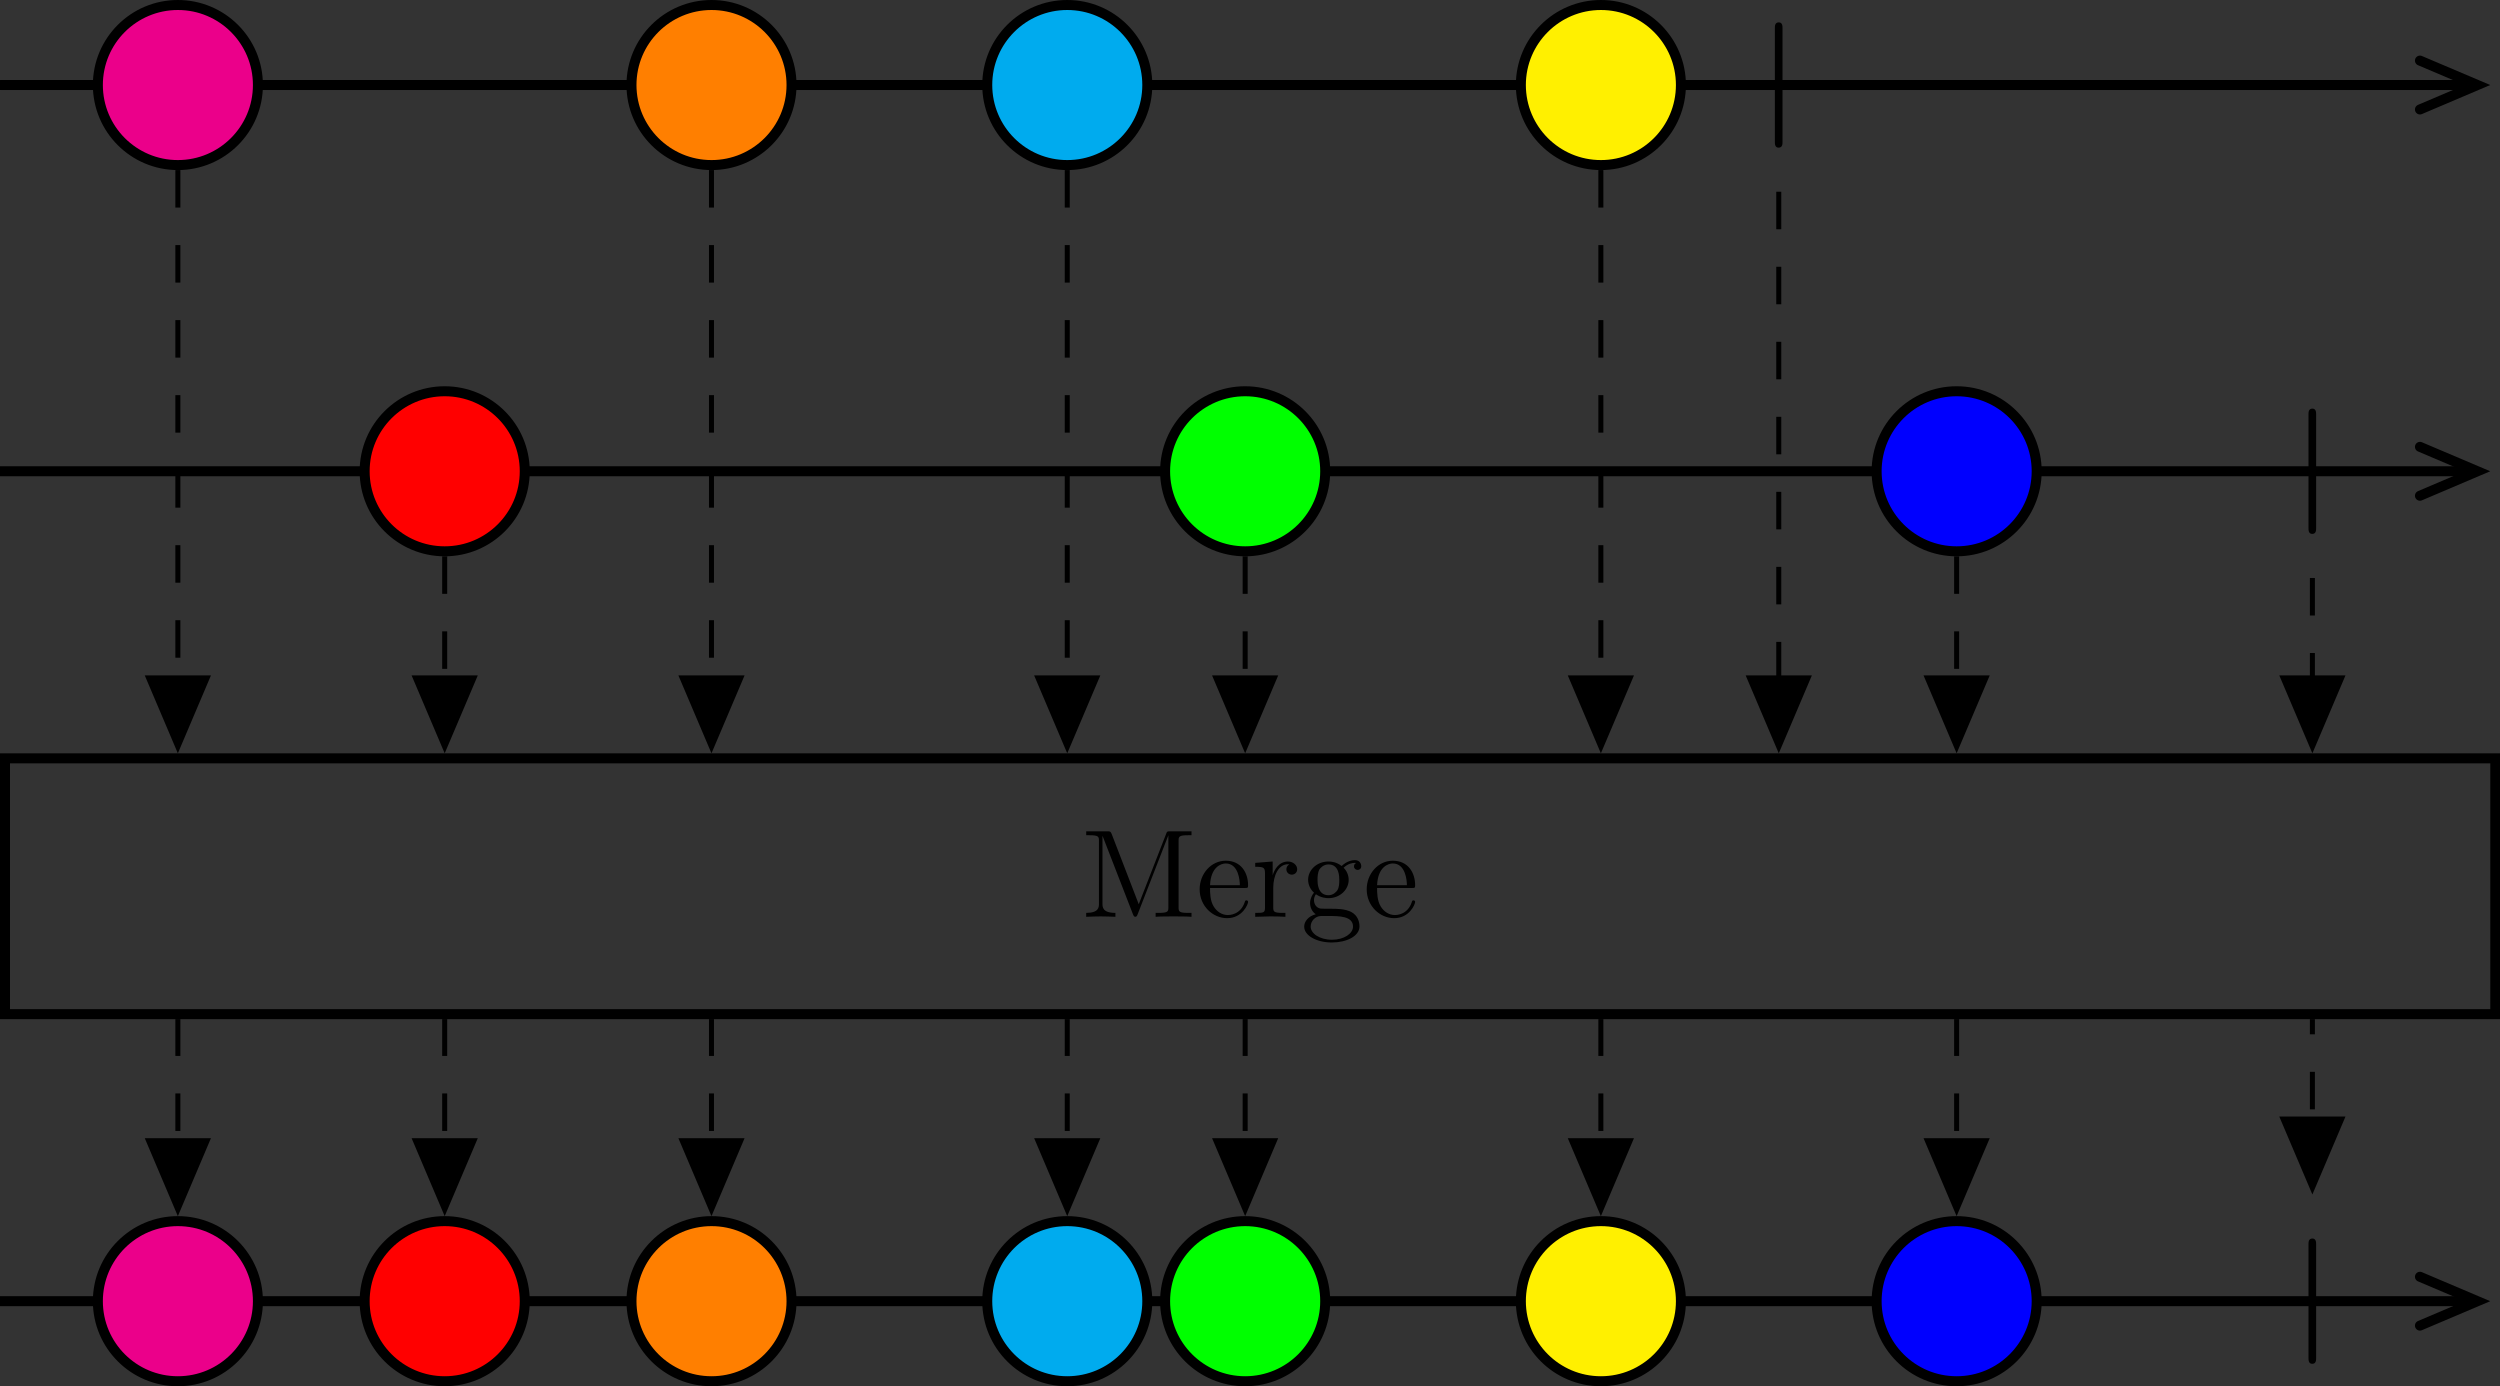 <?xml version="1.0" encoding="UTF-8" standalone="no"?>
<!-- Created with Inkscape (http://www.inkscape.org/) -->

<svg
   xmlns:dc="http://purl.org/dc/elements/1.1/"
   xmlns:cc="http://creativecommons.org/ns#"
   xmlns:rdf="http://www.w3.org/1999/02/22-rdf-syntax-ns#"
   xmlns:svg="http://www.w3.org/2000/svg"
   xmlns="http://www.w3.org/2000/svg"
   xmlns:xlink="http://www.w3.org/1999/xlink"
   xmlns:sodipodi="http://sodipodi.sourceforge.net/DTD/sodipodi-0.dtd"
   xmlns:inkscape="http://www.inkscape.org/namespaces/inkscape"
   width="150mm"
   height="83.164mm"
   viewBox="0 0 150 83.164"
   version="1.1"
   id="svg8"
   inkscape:version="0.92.1 r15371"
   sodipodi:docname="merge.svg">
  <rect x="0" y="0" width="150" height="83.164" fill="#333333" stroke="none"/>
  <defs
     id="defs2">
    <g
       id="g4856">
      <symbol
         id="glyph0-0-0"
         overflow="visible"
         style="overflow:visible">
        <path
           id="path4835"
           d=""
           style="stroke:none"
           inkscape:connector-curvature="0" />
      </symbol>
      <symbol
         id="glyph0-1-5"
         overflow="visible"
         style="overflow:visible">
        <path
           id="path4838"
           d="m 1.891,-7.031 c 0,-0.141 0,-0.453 -0.297,-0.453 -0.312,0 -0.312,0.297 -0.312,0.453 v 9.078 c 0,0.141 0,0.453 0.297,0.453 0.312,0 0.312,-0.297 0.312,-0.453 z m 0,0"
           style="stroke:none"
           inkscape:connector-curvature="0" />
      </symbol>
      <symbol
         id="glyph1-0-1"
         overflow="visible"
         style="overflow:visible">
        <path
           id="path4841"
           d=""
           style="stroke:none"
           inkscape:connector-curvature="0" />
      </symbol>
      <symbol
         id="glyph1-1-4"
         overflow="visible"
         style="overflow:visible">
        <path
           id="path4844"
           d="M 2.406,-6.594 C 2.312,-6.812 2.281,-6.812 2.047,-6.812 H 0.375 V -6.5 h 0.234 c 0.766,0 0.781,0.109 0.781,0.469 v 4.984 c 0,0.266 0,0.734 -1.016,0.734 V 0 c 0.344,-0.016 0.828,-0.031 1.156,-0.031 0.328,0 0.828,0.016 1.172,0.031 v -0.312 c -1.031,0 -1.031,-0.469 -1.031,-0.734 v -5.375 H 1.688 L 4.094,-0.219 C 4.141,-0.094 4.188,0 4.281,0 4.391,0 4.422,-0.078 4.469,-0.188 L 6.922,-6.5 v 5.719 c 0,0.359 -0.016,0.469 -0.781,0.469 H 5.906 V 0 c 0.359,-0.031 1.047,-0.031 1.438,-0.031 0.375,0 1.047,0 1.422,0.031 v -0.312 h -0.25 c -0.766,0 -0.781,-0.109 -0.781,-0.469 v -5.25 C 7.734,-6.391 7.75,-6.5 8.516,-6.5 h 0.25 v -0.312 h -1.688 C 6.812,-6.812 6.812,-6.797 6.75,-6.625 L 4.562,-1 Z m 0,0"
           style="stroke:none"
           inkscape:connector-curvature="0" />
      </symbol>
      <symbol
         id="glyph1-2-4"
         overflow="visible"
         style="overflow:visible">
        <path
           id="path4847"
           d="M 1.109,-2.516 C 1.172,-4 2.016,-4.25 2.359,-4.25 c 1.016,0 1.125,1.344 1.125,1.734 z m 0,0.219 h 2.781 c 0.219,0 0.25,0 0.25,-0.219 0,-0.984 -0.547,-1.953 -1.781,-1.953 -1.156,0 -2.078,1.031 -2.078,2.281 0,1.328 1.047,2.297 2.188,2.297 C 3.688,0.109 4.141,-1 4.141,-1.188 4.141,-1.281 4.062,-1.312 4,-1.312 c -0.078,0 -0.109,0.062 -0.125,0.141 -0.344,1.031 -1.25,1.031 -1.344,1.031 -0.5,0 -0.891,-0.297 -1.125,-0.672 -0.297,-0.469 -0.297,-1.125 -0.297,-1.484 z m 0,0"
           style="stroke:none"
           inkscape:connector-curvature="0" />
      </symbol>
      <symbol
         id="glyph1-3-8"
         overflow="visible"
         style="overflow:visible">
        <path
           id="path4850"
           d="M 1.672,-3.312 V -4.406 L 0.281,-4.297 v 0.312 c 0.703,0 0.781,0.062 0.781,0.562 V -0.75 c 0,0.438 -0.109,0.438 -0.781,0.438 V 0 c 0.391,-0.016 0.859,-0.031 1.141,-0.031 0.391,0 0.859,0 1.266,0.031 V -0.312 H 2.469 c -0.734,0 -0.75,-0.109 -0.75,-0.469 V -2.312 c 0,-0.984 0.422,-1.875 1.172,-1.875 0.062,0 0.094,0 0.109,0.016 -0.031,0 -0.234,0.125 -0.234,0.391 0,0.266 0.219,0.422 0.438,0.422 0.172,0 0.422,-0.125 0.422,-0.438 0,-0.312 -0.312,-0.609 -0.734,-0.609 -0.734,0 -1.094,0.672 -1.219,1.094 z m 0,0"
           style="stroke:none"
           inkscape:connector-curvature="0" />
      </symbol>
      <symbol
         id="glyph1-4-6"
         overflow="visible"
         style="overflow:visible">
        <path
           id="path4853"
           d="m 2.219,-1.719 c -0.875,0 -0.875,-1 -0.875,-1.219 0,-0.266 0.016,-0.594 0.156,-0.844 0.078,-0.109 0.312,-0.391 0.719,-0.391 0.859,0 0.859,0.984 0.859,1.219 0,0.266 0,0.594 -0.156,0.844 C 2.844,-2 2.609,-1.719 2.219,-1.719 Z M 1.062,-1.328 c 0,-0.031 0,-0.266 0.156,-0.469 0.391,0.281 0.812,0.312 1,0.312 0.922,0 1.609,-0.688 1.609,-1.453 0,-0.375 -0.156,-0.734 -0.406,-0.969 C 3.781,-4.25 4.141,-4.297 4.312,-4.297 c 0.031,0 0.078,0 0.109,0.016 C 4.312,-4.25 4.25,-4.141 4.25,-4.016 c 0,0.172 0.141,0.281 0.297,0.281 0.094,0 0.281,-0.062 0.281,-0.297 0,-0.172 -0.109,-0.484 -0.5,-0.484 -0.203,0 -0.641,0.062 -1.062,0.469 C 2.844,-4.375 2.438,-4.406 2.219,-4.406 c -0.938,0 -1.625,0.688 -1.625,1.453 0,0.438 0.219,0.812 0.469,1.031 -0.125,0.141 -0.312,0.469 -0.312,0.828 0,0.312 0.141,0.688 0.453,0.891 -0.609,0.156 -0.922,0.594 -0.922,0.984 0,0.719 0.984,1.266 2.203,1.266 1.172,0 2.203,-0.5 2.203,-1.281 0,-0.344 -0.125,-0.859 -0.641,-1.141 -0.531,-0.266 -1.109,-0.266 -1.719,-0.266 -0.25,0 -0.672,0 -0.75,-0.016 C 1.266,-0.703 1.062,-1 1.062,-1.328 Z M 2.5,1.828 c -1.016,0 -1.703,-0.516 -1.703,-1.047 0,-0.453 0.375,-0.828 0.812,-0.844 h 0.594 c 0.859,0 1.969,0 1.969,0.844 0,0.547 -0.703,1.047 -1.672,1.047 z m 0,0"
           style="stroke:none"
           inkscape:connector-curvature="0" />
      </symbol>
    </g>
    <clipPath
       id="clip1-6">
      <path
         id="path4858"
         d="m 185,0 h 21.262 V 25 H 185 Z m 0,0"
         inkscape:connector-curvature="0" />
    </clipPath>
    <clipPath
       id="clip2-2">
      <path
         id="path4861"
         d="m 185,29 h 21.262 V 56 H 185 Z m 0,0"
         inkscape:connector-curvature="0" />
    </clipPath>
    <clipPath
       id="clip3-0">
      <path
         id="path4864"
         d="m 185,95 h 21.262 v 25.148 H 185 Z m 0,0"
         inkscape:connector-curvature="0" />
    </clipPath>
    <clipPath
       id="clip4-9">
      <path
         id="path4867"
         d="m 0,90 h 36 v 30.148 H 0 Z m 0,0"
         inkscape:connector-curvature="0" />
    </clipPath>
    <clipPath
       id="clip5-5">
      <path
         id="path4870"
         d="m 21,90 h 36 v 30.148 H 21 Z m 0,0"
         inkscape:connector-curvature="0" />
    </clipPath>
    <clipPath
       id="clip6-0">
      <path
         id="path4873"
         d="m 42,90 h 37 v 30.148 H 42 Z m 0,0"
         inkscape:connector-curvature="0" />
    </clipPath>
    <clipPath
       id="clip7-1">
      <path
         id="path4876"
         d="m 71,90 h 36 v 30.148 H 71 Z m 0,0"
         inkscape:connector-curvature="0" />
    </clipPath>
    <clipPath
       id="clip8-1">
      <path
         id="path4879"
         d="m 85,90 h 36 v 30.148 H 85 Z m 0,0"
         inkscape:connector-curvature="0" />
    </clipPath>
    <clipPath
       id="clip9-0">
      <path
         id="path4882"
         d="m 113,90 h 36 v 30.148 h -36 z m 0,0"
         inkscape:connector-curvature="0" />
    </clipPath>
    <clipPath
       id="clip10-2">
      <path
         id="path4885"
         d="m 141,90 h 37 v 30.148 h -37 z m 0,0"
         inkscape:connector-curvature="0" />
    </clipPath>
  </defs>
  <sodipodi:namedview
     id="base"
     pagecolor="#ffffff"
     bordercolor="#666666"
     borderopacity="1.0"
     inkscape:pageopacity="0.0"
     inkscape:pageshadow="2"
     inkscape:zoom="4.1627778"
     inkscape:cx="283.46457"
     inkscape:cy="157.16114"
     inkscape:document-units="mm"
     inkscape:current-layer="layer1"
     showgrid="false"
     fit-margin-top="0"
     fit-margin-left="0"
     fit-margin-right="0"
     fit-margin-bottom="0"
     inkscape:window-width="3000"
     inkscape:window-height="1875"
     inkscape:window-x="-13"
     inkscape:window-y="-13"
     inkscape:window-maximized="1" />
  <g
     inkscape:label="Layer 1"
     inkscape:groupmode="layer"
     id="layer1"
     transform="translate(-482.955,-341.386)">
    <g
       id="surface83428"
       transform="matrix(0.753,0,0,0.753,480.155,337.736)">
      <path
         id="path4890"
         transform="matrix(1,0,0,-1,3.719,11.623)"
         d="M -2.5e-4,0.002 H 197.16"
         style="fill:none;stroke:#000000;stroke-width:0.797;stroke-linecap:butt;stroke-linejoin:miter;stroke-miterlimit:10;stroke-opacity:1"
         inkscape:connector-curvature="0" />
      <g
         id="g4894"
         clip-path="url(#clip1-6)"
         style="clip-rule:nonzero">
        <path
           id="path4892"
           transform="matrix(1,0,0,-1,200.877,11.623)"
           d="M -4.334,1.947 0.248,0.002 -4.334,-1.947"
           style="fill:none;stroke:#000000;stroke-width:0.797;stroke-linecap:round;stroke-linejoin:miter;stroke-miterlimit:10;stroke-opacity:1"
           inkscape:connector-curvature="0" />
      </g>
      <path
         id="path4896"
         transform="matrix(1,0,0,-1,3.719,11.623)"
         d="m 20.551,0.002 c 0,3.52 -2.855,6.375 -6.379,6.375 -3.52,0 -6.375,-2.855 -6.375,-6.375 0,-3.523 2.855,-6.379 6.375,-6.379 3.523,0 6.379,2.855 6.379,6.379 z m 0,0"
         style="fill:#eb008a;fill-opacity:1;fill-rule:nonzero;stroke:#000000;stroke-width:0.797;stroke-linecap:butt;stroke-linejoin:miter;stroke-miterlimit:10;stroke-opacity:1"
         inkscape:connector-curvature="0" />
      <path
         id="path4898"
         transform="matrix(1,0,0,-1,3.719,11.623)"
         d="m 63.07,0.002 c 0,3.52 -2.855,6.375 -6.375,6.375 -3.523,0 -6.379,-2.855 -6.379,-6.375 0,-3.523 2.855,-6.379 6.379,-6.379 3.52,0 6.375,2.855 6.375,6.379 z m 0,0"
         style="fill:#ff7f00;fill-opacity:1;fill-rule:nonzero;stroke:#000000;stroke-width:0.797;stroke-linecap:butt;stroke-linejoin:miter;stroke-miterlimit:10;stroke-opacity:1"
         inkscape:connector-curvature="0" />
      <path
         id="path4900"
         transform="matrix(1,0,0,-1,3.719,11.623)"
         d="m 91.418,0.002 c 0,3.52 -2.855,6.375 -6.379,6.375 -3.52,0 -6.375,-2.855 -6.375,-6.375 0,-3.523 2.855,-6.379 6.375,-6.379 3.523,0 6.379,2.855 6.379,6.379 z m 0,0"
         style="fill:#00abee;fill-opacity:1;fill-rule:nonzero;stroke:#000000;stroke-width:0.797;stroke-linecap:butt;stroke-linejoin:miter;stroke-miterlimit:10;stroke-opacity:1"
         inkscape:connector-curvature="0" />
      <path
         id="path4902"
         transform="matrix(1,0,0,-1,3.719,11.623)"
         d="m 133.937,0.002 c 0,3.52 -2.855,6.375 -6.375,6.375 -3.523,0 -6.379,-2.855 -6.379,-6.375 0,-3.523 2.855,-6.379 6.379,-6.379 3.52,0 6.375,2.855 6.375,6.379 z m 0,0"
         style="fill:#fff000;fill-opacity:1;fill-rule:nonzero;stroke:#000000;stroke-width:0.797;stroke-linecap:butt;stroke-linejoin:miter;stroke-miterlimit:10;stroke-opacity:1"
         inkscape:connector-curvature="0" />
      <g
         id="g4906"
         style="fill:#000000;fill-opacity:1">
        <use
           id="use4904"
           y="14.113"
           x="143.86"
           xlink:href="#glyph0-1-5"
           width="100%"
           height="100%" />
      </g>
      <path
         id="path4908"
         transform="matrix(1,0,0,-1,3.719,42.4)"
         d="M -2.5e-4,0.002 H 197.16"
         style="fill:none;stroke:#000000;stroke-width:0.797;stroke-linecap:butt;stroke-linejoin:miter;stroke-miterlimit:10;stroke-opacity:1"
         inkscape:connector-curvature="0" />
      <g
         id="g4912"
         clip-path="url(#clip2-2)"
         style="clip-rule:nonzero">
        <path
           id="path4910"
           transform="matrix(1,0,0,-1,200.877,42.4)"
           d="M -4.334,1.947 0.248,0.002 -4.334,-1.948"
           style="fill:none;stroke:#000000;stroke-width:0.797;stroke-linecap:round;stroke-linejoin:miter;stroke-miterlimit:10;stroke-opacity:1"
           inkscape:connector-curvature="0" />
      </g>
      <path
         id="path4914"
         transform="matrix(1,0,0,-1,3.719,42.4)"
         d="m 41.812,0.002 c 0,3.52 -2.855,6.375 -6.379,6.375 -3.523,0 -6.379,-2.855 -6.379,-6.375 0,-3.523 2.855,-6.379 6.379,-6.379 3.523,0 6.379,2.855 6.379,6.379 z m 0,0"
         style="fill:#ff0000;fill-opacity:1;fill-rule:nonzero;stroke:#000000;stroke-width:0.797;stroke-linecap:butt;stroke-linejoin:miter;stroke-miterlimit:10;stroke-opacity:1"
         inkscape:connector-curvature="0" />
      <path
         id="path4916"
         transform="matrix(1,0,0,-1,3.719,42.4)"
         d="m 105.594,0.002 c 0,3.52 -2.855,6.375 -6.379,6.375 -3.523,0 -6.379,-2.855 -6.379,-6.375 0,-3.523 2.855,-6.379 6.379,-6.379 3.523,0 6.379,2.855 6.379,6.379 z m 0,0"
         style="fill:#00ff00;fill-opacity:1;fill-rule:nonzero;stroke:#000000;stroke-width:0.797;stroke-linecap:butt;stroke-linejoin:miter;stroke-miterlimit:10;stroke-opacity:1"
         inkscape:connector-curvature="0" />
      <path
         id="path4918"
         transform="matrix(1,0,0,-1,3.719,42.4)"
         d="m 162.285,0.002 c 0,3.52 -2.855,6.375 -6.379,6.375 -3.52,0 -6.375,-2.855 -6.375,-6.375 0,-3.523 2.855,-6.379 6.375,-6.379 3.523,0 6.379,2.855 6.379,6.379 z m 0,0"
         style="fill:#0000ff;fill-opacity:1;fill-rule:nonzero;stroke:#000000;stroke-width:0.797;stroke-linecap:butt;stroke-linejoin:miter;stroke-miterlimit:10;stroke-opacity:1"
         inkscape:connector-curvature="0" />
      <g
         id="g4922"
         style="fill:#000000;fill-opacity:1">
        <use
           id="use4920"
           y="44.89"
           x="186.38"
           xlink:href="#glyph0-1-5"
           width="100%"
           height="100%" />
      </g>
      <path
         id="path4924"
         transform="matrix(1,0,0,-1,3.719,75.464)"
         d="M 0.398,-10.192 H 198.828 V 10.191 H 0.398 Z m 0,0"
         style="fill:none;stroke:#000000;stroke-width:0.797;stroke-linecap:butt;stroke-linejoin:miter;stroke-miterlimit:10;stroke-opacity:1"
         inkscape:connector-curvature="0" />
      <g
         id="g4936"
         style="fill:#000000;fill-opacity:1">
        <use
           id="use4926"
           y="77.899"
           x="89.894"
           xlink:href="#glyph1-1-4"
           width="100%"
           height="100%" />
        <use
           id="use4928"
           y="77.899"
           x="99.027"
           xlink:href="#glyph1-2-4"
           width="100%"
           height="100%" />
        <use
           id="use4930"
           y="77.899"
           x="103.454"
           xlink:href="#glyph1-3-8"
           width="100%"
           height="100%" />
        <use
           id="use4932"
           y="77.899"
           x="107.356"
           xlink:href="#glyph1-4-6"
           width="100%"
           height="100%" />
        <use
           id="use4934"
           y="77.899"
           x="112.338"
           xlink:href="#glyph1-2-4"
           width="100%"
           height="100%" />
      </g>
      <path
         id="path4938"
         transform="matrix(1,0,0,-1,3.719,108.528)"
         d="M -2.5e-4,6.5625e-4 H 197.16"
         style="fill:none;stroke:#000000;stroke-width:0.797;stroke-linecap:butt;stroke-linejoin:miter;stroke-miterlimit:10;stroke-opacity:1"
         inkscape:connector-curvature="0" />
      <g
         id="g4942"
         clip-path="url(#clip3-0)"
         style="clip-rule:nonzero">
        <path
           id="path4940"
           transform="matrix(1,0,0,-1,200.877,108.528)"
           d="M -4.334,1.946 0.248,6.5625e-4 -4.334,-1.945"
           style="fill:none;stroke:#000000;stroke-width:0.797;stroke-linecap:round;stroke-linejoin:miter;stroke-miterlimit:10;stroke-opacity:1"
           inkscape:connector-curvature="0" />
      </g>
      <path
         id="path4944"
         d="m 24.27,108.527 c 0,-3.523 -2.855,-6.379 -6.379,-6.379 -3.52,0 -6.375,2.855 -6.375,6.379 0,3.523 2.855,6.379 6.375,6.379 3.523,0 6.379,-2.855 6.379,-6.379 z m 0,0"
         style="fill:#eb008a;fill-opacity:1;fill-rule:nonzero;stroke:none"
         inkscape:connector-curvature="0" />
      <g
         id="g4948"
         clip-path="url(#clip4-9)"
         style="clip-rule:nonzero">
        <path
           id="path4946"
           transform="matrix(1,0,0,-1,3.719,108.528)"
           d="m 20.551,6.5625e-4 c 0,3.523 -2.855,6.379 -6.379,6.379 -3.52,0 -6.375,-2.855 -6.375,-6.379 0,-3.523 2.855,-6.379 6.375,-6.379 3.523,0 6.379,2.855 6.379,6.379 z m 0,0"
           style="fill:none;stroke:#000000;stroke-width:0.797;stroke-linecap:butt;stroke-linejoin:miter;stroke-miterlimit:10;stroke-opacity:1"
           inkscape:connector-curvature="0" />
      </g>
      <path
         id="path4950"
         d="m 45.531,108.527 c 0,-3.523 -2.855,-6.379 -6.379,-6.379 -3.523,0 -6.379,2.855 -6.379,6.379 0,3.523 2.855,6.379 6.379,6.379 3.523,0 6.379,-2.855 6.379,-6.379 z m 0,0"
         style="fill:#ff0000;fill-opacity:1;fill-rule:nonzero;stroke:none"
         inkscape:connector-curvature="0" />
      <g
         id="g4954"
         clip-path="url(#clip5-5)"
         style="clip-rule:nonzero">
        <path
           id="path4952"
           transform="matrix(1,0,0,-1,3.719,108.528)"
           d="m 41.812,6.5625e-4 c 0,3.523 -2.855,6.379 -6.379,6.379 -3.523,0 -6.379,-2.855 -6.379,-6.379 0,-3.523 2.855,-6.379 6.379,-6.379 3.523,0 6.379,2.855 6.379,6.379 z m 0,0"
           style="fill:none;stroke:#000000;stroke-width:0.797;stroke-linecap:butt;stroke-linejoin:miter;stroke-miterlimit:10;stroke-opacity:1"
           inkscape:connector-curvature="0" />
      </g>
      <path
         id="path4956"
         d="m 66.789,108.527 c 0,-3.523 -2.855,-6.379 -6.375,-6.379 -3.523,0 -6.379,2.855 -6.379,6.379 0,3.523 2.855,6.379 6.379,6.379 3.52,0 6.375,-2.855 6.375,-6.379 z m 0,0"
         style="fill:#ff7f00;fill-opacity:1;fill-rule:nonzero;stroke:none"
         inkscape:connector-curvature="0" />
      <g
         id="g4960"
         clip-path="url(#clip6-0)"
         style="clip-rule:nonzero">
        <path
           id="path4958"
           transform="matrix(1,0,0,-1,3.719,108.528)"
           d="m 63.07,6.5625e-4 c 0,3.523 -2.855,6.379 -6.375,6.379 -3.523,0 -6.379,-2.855 -6.379,-6.379 0,-3.523 2.855,-6.379 6.379,-6.379 3.52,0 6.375,2.855 6.375,6.379 z m 0,0"
           style="fill:none;stroke:#000000;stroke-width:0.797;stroke-linecap:butt;stroke-linejoin:miter;stroke-miterlimit:10;stroke-opacity:1"
           inkscape:connector-curvature="0" />
      </g>
      <path
         id="path4962"
         d="m 95.137,108.527 c 0,-3.523 -2.855,-6.379 -6.379,-6.379 -3.52,0 -6.375,2.855 -6.375,6.379 0,3.523 2.855,6.379 6.375,6.379 3.523,0 6.379,-2.855 6.379,-6.379 z m 0,0"
         style="fill:#00abee;fill-opacity:1;fill-rule:nonzero;stroke:none"
         inkscape:connector-curvature="0" />
      <g
         id="g4966"
         clip-path="url(#clip7-1)"
         style="clip-rule:nonzero">
        <path
           id="path4964"
           transform="matrix(1,0,0,-1,3.719,108.528)"
           d="m 91.418,6.5625e-4 c 0,3.523 -2.855,6.379 -6.379,6.379 -3.52,0 -6.375,-2.855 -6.375,-6.379 0,-3.523 2.855,-6.379 6.375,-6.379 3.523,0 6.379,2.855 6.379,6.379 z m 0,0"
           style="fill:none;stroke:#000000;stroke-width:0.797;stroke-linecap:butt;stroke-linejoin:miter;stroke-miterlimit:10;stroke-opacity:1"
           inkscape:connector-curvature="0" />
      </g>
      <path
         id="path4968"
         d="m 109.312,108.527 c 0,-3.523 -2.855,-6.379 -6.379,-6.379 -3.523,0 -6.379,2.855 -6.379,6.379 0,3.523 2.855,6.379 6.379,6.379 3.523,0 6.379,-2.855 6.379,-6.379 z m 0,0"
         style="fill:#00ff00;fill-opacity:1;fill-rule:nonzero;stroke:none"
         inkscape:connector-curvature="0" />
      <g
         id="g4972"
         clip-path="url(#clip8-1)"
         style="clip-rule:nonzero">
        <path
           id="path4970"
           transform="matrix(1,0,0,-1,3.719,108.528)"
           d="m 105.594,6.5625e-4 c 0,3.523 -2.855,6.379 -6.379,6.379 -3.523,0 -6.379,-2.855 -6.379,-6.379 0,-3.523 2.855,-6.379 6.379,-6.379 3.523,0 6.379,2.855 6.379,6.379 z m 0,0"
           style="fill:none;stroke:#000000;stroke-width:0.797;stroke-linecap:butt;stroke-linejoin:miter;stroke-miterlimit:10;stroke-opacity:1"
           inkscape:connector-curvature="0" />
      </g>
      <path
         id="path4974"
         d="m 137.656,108.527 c 0,-3.523 -2.855,-6.379 -6.375,-6.379 -3.523,0 -6.379,2.855 -6.379,6.379 0,3.523 2.855,6.379 6.379,6.379 3.52,0 6.375,-2.855 6.375,-6.379 z m 0,0"
         style="fill:#fff000;fill-opacity:1;fill-rule:nonzero;stroke:none"
         inkscape:connector-curvature="0" />
      <g
         id="g4978"
         clip-path="url(#clip9-0)"
         style="clip-rule:nonzero">
        <path
           id="path4976"
           transform="matrix(1,0,0,-1,3.719,108.528)"
           d="m 133.937,6.5625e-4 c 0,3.523 -2.855,6.379 -6.375,6.379 -3.523,0 -6.379,-2.855 -6.379,-6.379 0,-3.523 2.855,-6.379 6.379,-6.379 3.52,0 6.375,2.855 6.375,6.379 z m 0,0"
           style="fill:none;stroke:#000000;stroke-width:0.797;stroke-linecap:butt;stroke-linejoin:miter;stroke-miterlimit:10;stroke-opacity:1"
           inkscape:connector-curvature="0" />
      </g>
      <path
         id="path4980"
         d="m 166.004,108.527 c 0,-3.523 -2.855,-6.379 -6.379,-6.379 -3.52,0 -6.375,2.855 -6.375,6.379 0,3.523 2.855,6.379 6.375,6.379 3.523,0 6.379,-2.855 6.379,-6.379 z m 0,0"
         style="fill:#0000ff;fill-opacity:1;fill-rule:nonzero;stroke:none"
         inkscape:connector-curvature="0" />
      <g
         id="g4984"
         clip-path="url(#clip10-2)"
         style="clip-rule:nonzero">
        <path
           id="path4982"
           transform="matrix(1,0,0,-1,3.719,108.528)"
           d="m 162.285,6.5625e-4 c 0,3.523 -2.855,6.379 -6.379,6.379 -3.52,0 -6.375,-2.855 -6.375,-6.379 0,-3.523 2.855,-6.379 6.375,-6.379 3.523,0 6.379,2.855 6.379,6.379 z m 0,0"
           style="fill:none;stroke:#000000;stroke-width:0.797;stroke-linecap:butt;stroke-linejoin:miter;stroke-miterlimit:10;stroke-opacity:1"
           inkscape:connector-curvature="0" />
      </g>
      <g
         id="g4988"
         style="fill:#000000;fill-opacity:1">
        <use
           id="use4986"
           y="111.018"
           x="186.38"
           xlink:href="#glyph0-1-5"
           width="100%"
           height="100%" />
      </g>
      <path
         id="path4990"
         transform="matrix(1,0,0,-1,103.131,60.075)"
         d="M -85.24,41.677 V -3.991"
         style="fill:none;stroke:#000000;stroke-width:0.399;stroke-linecap:butt;stroke-linejoin:miter;stroke-miterlimit:10;stroke-dasharray:2.989, 2.989;stroke-opacity:1"
         inkscape:connector-curvature="0" />
      <path
         id="path4992"
         transform="matrix(0,1,1,0,17.891,64.066)"
         d="m -5.202,2.335 5.5,-2.336 -5.5,-2.336 z m 0,0"
         style="fill:#000000;fill-opacity:1;fill-rule:nonzero;stroke:#000000;stroke-width:0.399;stroke-linecap:butt;stroke-linejoin:miter;stroke-miterlimit:10;stroke-opacity:1"
         inkscape:connector-curvature="0" />
      <path
         id="path4994"
         transform="matrix(1,0,0,-1,103.131,60.075)"
         d="M -42.721,41.677 V -3.991"
         style="fill:none;stroke:#000000;stroke-width:0.399;stroke-linecap:butt;stroke-linejoin:miter;stroke-miterlimit:10;stroke-dasharray:2.989, 2.989;stroke-opacity:1"
         inkscape:connector-curvature="0" />
      <path
         id="path4996"
         transform="matrix(0,1,1,0,60.411,64.066)"
         d="m -5.202,2.335 5.5,-2.336 -5.5,-2.336 z m 0,0"
         style="fill:#000000;fill-opacity:1;fill-rule:nonzero;stroke:#000000;stroke-width:0.399;stroke-linecap:butt;stroke-linejoin:miter;stroke-miterlimit:10;stroke-opacity:1"
         inkscape:connector-curvature="0" />
      <path
         id="path4998"
         transform="matrix(1,0,0,-1,103.131,60.075)"
         d="M -14.373,41.677 V -3.991"
         style="fill:none;stroke:#000000;stroke-width:0.399;stroke-linecap:butt;stroke-linejoin:miter;stroke-miterlimit:10;stroke-dasharray:2.989, 2.989;stroke-opacity:1"
         inkscape:connector-curvature="0" />
      <path
         id="path5000"
         transform="matrix(0,1,1,0,88.758,64.066)"
         d="m -5.202,2.335 5.5,-2.336 -5.5,-2.336 z m 0,0"
         style="fill:#000000;fill-opacity:1;fill-rule:nonzero;stroke:#000000;stroke-width:0.399;stroke-linecap:butt;stroke-linejoin:miter;stroke-miterlimit:10;stroke-opacity:1"
         inkscape:connector-curvature="0" />
      <path
         id="path5002"
         transform="matrix(1,0,0,-1,103.131,60.075)"
         d="M 28.146,41.677 V -3.991"
         style="fill:none;stroke:#000000;stroke-width:0.399;stroke-linecap:butt;stroke-linejoin:miter;stroke-miterlimit:10;stroke-dasharray:2.989, 2.989;stroke-opacity:1"
         inkscape:connector-curvature="0" />
      <path
         id="path5004"
         transform="matrix(0,1,1,0,131.279,64.066)"
         d="m -5.202,2.335 5.5,-2.336 -5.5,-2.336 z m 0,0"
         style="fill:#000000;fill-opacity:1;fill-rule:nonzero;stroke:#000000;stroke-width:0.399;stroke-linecap:butt;stroke-linejoin:miter;stroke-miterlimit:10;stroke-opacity:1"
         inkscape:connector-curvature="0" />
      <path
         id="path5006"
         transform="matrix(1,0,0,-1,103.131,60.075)"
         d="M 42.322,39.95 V -3.991"
         style="fill:none;stroke:#000000;stroke-width:0.399;stroke-linecap:butt;stroke-linejoin:miter;stroke-miterlimit:10;stroke-dasharray:2.989, 2.989;stroke-opacity:1"
         inkscape:connector-curvature="0" />
      <path
         id="path5008"
         transform="matrix(0,1,1,0,145.452,64.066)"
         d="m -5.202,2.337 5.5,-2.336 -5.5,-2.336 z m 0,0"
         style="fill:#000000;fill-opacity:1;fill-rule:nonzero;stroke:#000000;stroke-width:0.399;stroke-linecap:butt;stroke-linejoin:miter;stroke-miterlimit:10;stroke-opacity:1"
         inkscape:connector-curvature="0" />
      <path
         id="path5010"
         transform="matrix(1,0,0,-1,103.131,60.075)"
         d="M -63.979,10.899 V -3.991"
         style="fill:none;stroke:#000000;stroke-width:0.399;stroke-linecap:butt;stroke-linejoin:miter;stroke-miterlimit:10;stroke-dasharray:2.989, 2.989;stroke-opacity:1"
         inkscape:connector-curvature="0" />
      <path
         id="path5012"
         transform="matrix(0,1,1,0,39.151,64.066)"
         d="m -5.202,2.337 5.5,-2.336 -5.5,-2.336 z m 0,0"
         style="fill:#000000;fill-opacity:1;fill-rule:nonzero;stroke:#000000;stroke-width:0.399;stroke-linecap:butt;stroke-linejoin:miter;stroke-miterlimit:10;stroke-opacity:1"
         inkscape:connector-curvature="0" />
      <path
         id="path5014"
         transform="matrix(1,0,0,-1,103.131,60.075)"
         d="M -0.197,10.899 V -3.991"
         style="fill:none;stroke:#000000;stroke-width:0.399;stroke-linecap:butt;stroke-linejoin:miter;stroke-miterlimit:10;stroke-dasharray:2.989, 2.989;stroke-opacity:1"
         inkscape:connector-curvature="0" />
      <path
         id="path5016"
         transform="matrix(0,1,1,0,102.932,64.066)"
         d="m -5.202,2.334 5.5,-2.332 -5.5,-2.336 z m 0,0"
         style="fill:#000000;fill-opacity:1;fill-rule:nonzero;stroke:#000000;stroke-width:0.399;stroke-linecap:butt;stroke-linejoin:miter;stroke-miterlimit:10;stroke-opacity:1"
         inkscape:connector-curvature="0" />
      <path
         id="path5018"
         transform="matrix(1,0,0,-1,103.131,60.075)"
         d="M 56.494,10.899 V -3.991"
         style="fill:none;stroke:#000000;stroke-width:0.399;stroke-linecap:butt;stroke-linejoin:miter;stroke-miterlimit:10;stroke-dasharray:2.989, 2.989;stroke-opacity:1"
         inkscape:connector-curvature="0" />
      <path
         id="path5020"
         transform="matrix(0,1,1,0,159.625,64.066)"
         d="m -5.202,2.336 5.5,-2.336 -5.5,-2.336 z m 0,0"
         style="fill:#000000;fill-opacity:1;fill-rule:nonzero;stroke:#000000;stroke-width:0.399;stroke-linecap:butt;stroke-linejoin:miter;stroke-miterlimit:10;stroke-opacity:1"
         inkscape:connector-curvature="0" />
      <path
         id="path5022"
         transform="matrix(1,0,0,-1,103.131,60.075)"
         d="M 84.842,9.173 V -3.991"
         style="fill:none;stroke:#000000;stroke-width:0.399;stroke-linecap:butt;stroke-linejoin:miter;stroke-miterlimit:10;stroke-dasharray:2.989, 2.989;stroke-opacity:1"
         inkscape:connector-curvature="0" />
      <path
         id="path5024"
         transform="matrix(0,1,1,0,187.972,64.066)"
         d="m -5.202,2.336 5.5,-2.336 -5.5,-2.336 z m 0,0"
         style="fill:#000000;fill-opacity:1;fill-rule:nonzero;stroke:#000000;stroke-width:0.399;stroke-linecap:butt;stroke-linejoin:miter;stroke-miterlimit:10;stroke-opacity:1"
         inkscape:connector-curvature="0" />
      <path
         id="path5026"
         transform="matrix(1,0,0,-1,103.131,60.075)"
         d="m -85.24,-40.866 v 14.891"
         style="fill:none;stroke:#000000;stroke-width:0.399;stroke-linecap:butt;stroke-linejoin:miter;stroke-miterlimit:10;stroke-dasharray:2.989, 2.989;stroke-opacity:1"
         inkscape:connector-curvature="0" />
      <path
         id="path5028"
         transform="matrix(0,1,1,0,17.891,100.943)"
         d="M -5.204,2.335 0.3,-6.55e-4 -5.204,-2.337 Z m 0,0"
         style="fill:#000000;fill-opacity:1;fill-rule:nonzero;stroke:#000000;stroke-width:0.399;stroke-linecap:butt;stroke-linejoin:miter;stroke-miterlimit:10;stroke-opacity:1"
         inkscape:connector-curvature="0" />
      <path
         id="path5030"
         transform="matrix(1,0,0,-1,103.131,60.075)"
         d="m -63.979,-40.866 v 14.891"
         style="fill:none;stroke:#000000;stroke-width:0.399;stroke-linecap:butt;stroke-linejoin:miter;stroke-miterlimit:10;stroke-dasharray:2.989, 2.989;stroke-opacity:1"
         inkscape:connector-curvature="0" />
      <path
         id="path5032"
         transform="matrix(0,1,1,0,39.151,100.943)"
         d="M -5.204,2.337 0.3,9.5375e-4 -5.204,-2.335 Z m 0,0"
         style="fill:#000000;fill-opacity:1;fill-rule:nonzero;stroke:#000000;stroke-width:0.399;stroke-linecap:butt;stroke-linejoin:miter;stroke-miterlimit:10;stroke-opacity:1"
         inkscape:connector-curvature="0" />
      <path
         id="path5034"
         transform="matrix(1,0,0,-1,103.131,60.075)"
         d="m -42.721,-40.866 v 14.891"
         style="fill:none;stroke:#000000;stroke-width:0.399;stroke-linecap:butt;stroke-linejoin:miter;stroke-miterlimit:10;stroke-dasharray:2.989, 2.989;stroke-opacity:1"
         inkscape:connector-curvature="0" />
      <path
         id="path5036"
         transform="matrix(0,1,1,0,60.411,100.943)"
         d="M -5.204,2.335 0.3,-0.001 -5.204,-2.337 Z m 0,0"
         style="fill:#000000;fill-opacity:1;fill-rule:nonzero;stroke:#000000;stroke-width:0.399;stroke-linecap:butt;stroke-linejoin:miter;stroke-miterlimit:10;stroke-opacity:1"
         inkscape:connector-curvature="0" />
      <path
         id="path5038"
         transform="matrix(1,0,0,-1,103.131,60.075)"
         d="m -14.373,-40.866 v 14.891"
         style="fill:none;stroke:#000000;stroke-width:0.399;stroke-linecap:butt;stroke-linejoin:miter;stroke-miterlimit:10;stroke-dasharray:2.989, 2.989;stroke-opacity:1"
         inkscape:connector-curvature="0" />
      <path
         id="path5040"
         transform="matrix(0,1,1,0,88.758,100.943)"
         d="M -5.204,2.335 0.3,-5.075e-4 -5.204,-2.336 Z m 0,0"
         style="fill:#000000;fill-opacity:1;fill-rule:nonzero;stroke:#000000;stroke-width:0.399;stroke-linecap:butt;stroke-linejoin:miter;stroke-miterlimit:10;stroke-opacity:1"
         inkscape:connector-curvature="0" />
      <path
         id="path5042"
         transform="matrix(1,0,0,-1,103.131,60.075)"
         d="m -0.197,-40.866 v 14.891"
         style="fill:none;stroke:#000000;stroke-width:0.399;stroke-linecap:butt;stroke-linejoin:miter;stroke-miterlimit:10;stroke-dasharray:2.989, 2.989;stroke-opacity:1"
         inkscape:connector-curvature="0" />
      <path
         id="path5044"
         transform="matrix(0,1,1,0,102.932,100.943)"
         d="M -5.204,2.334 0.3,0.002 -5.204,-2.334 Z m 0,0"
         style="fill:#000000;fill-opacity:1;fill-rule:nonzero;stroke:#000000;stroke-width:0.399;stroke-linecap:butt;stroke-linejoin:miter;stroke-miterlimit:10;stroke-opacity:1"
         inkscape:connector-curvature="0" />
      <path
         id="path5046"
         transform="matrix(1,0,0,-1,103.131,60.075)"
         d="m 28.146,-40.866 v 14.891"
         style="fill:none;stroke:#000000;stroke-width:0.399;stroke-linecap:butt;stroke-linejoin:miter;stroke-miterlimit:10;stroke-dasharray:2.989, 2.989;stroke-opacity:1"
         inkscape:connector-curvature="0" />
      <path
         id="path5048"
         transform="matrix(0,1,1,0,131.279,100.943)"
         d="M -5.204,2.335 0.3,-0.001 -5.204,-2.337 Z m 0,0"
         style="fill:#000000;fill-opacity:1;fill-rule:nonzero;stroke:#000000;stroke-width:0.399;stroke-linecap:butt;stroke-linejoin:miter;stroke-miterlimit:10;stroke-opacity:1"
         inkscape:connector-curvature="0" />
      <path
         id="path5050"
         transform="matrix(1,0,0,-1,103.131,60.075)"
         d="m 56.494,-40.866 v 14.891"
         style="fill:none;stroke:#000000;stroke-width:0.399;stroke-linecap:butt;stroke-linejoin:miter;stroke-miterlimit:10;stroke-dasharray:2.989, 2.989;stroke-opacity:1"
         inkscape:connector-curvature="0" />
      <path
         id="path5052"
         transform="matrix(0,1,1,0,159.625,100.943)"
         d="M -5.204,2.336 0.3,-3.1e-4 -5.204,-2.336 Z m 0,0"
         style="fill:#000000;fill-opacity:1;fill-rule:nonzero;stroke:#000000;stroke-width:0.399;stroke-linecap:butt;stroke-linejoin:miter;stroke-miterlimit:10;stroke-opacity:1"
         inkscape:connector-curvature="0" />
      <path
         id="path5054"
         transform="matrix(1,0,0,-1,103.131,60.075)"
         d="m 84.842,-39.144 v 13.168"
         style="fill:none;stroke:#000000;stroke-width:0.399;stroke-linecap:butt;stroke-linejoin:miter;stroke-miterlimit:10;stroke-dasharray:2.989, 2.989;stroke-opacity:1"
         inkscape:connector-curvature="0" />
      <path
         id="path5056"
         transform="matrix(0,1,1,0,187.972,99.218)"
         d="m -5.202,2.336 5.5,-2.336 -5.5,-2.336 z m 0,0"
         style="fill:#000000;fill-opacity:1;fill-rule:nonzero;stroke:#000000;stroke-width:0.399;stroke-linecap:butt;stroke-linejoin:miter;stroke-miterlimit:10;stroke-opacity:1"
         inkscape:connector-curvature="0" />
    </g>
  </g>
</svg>
